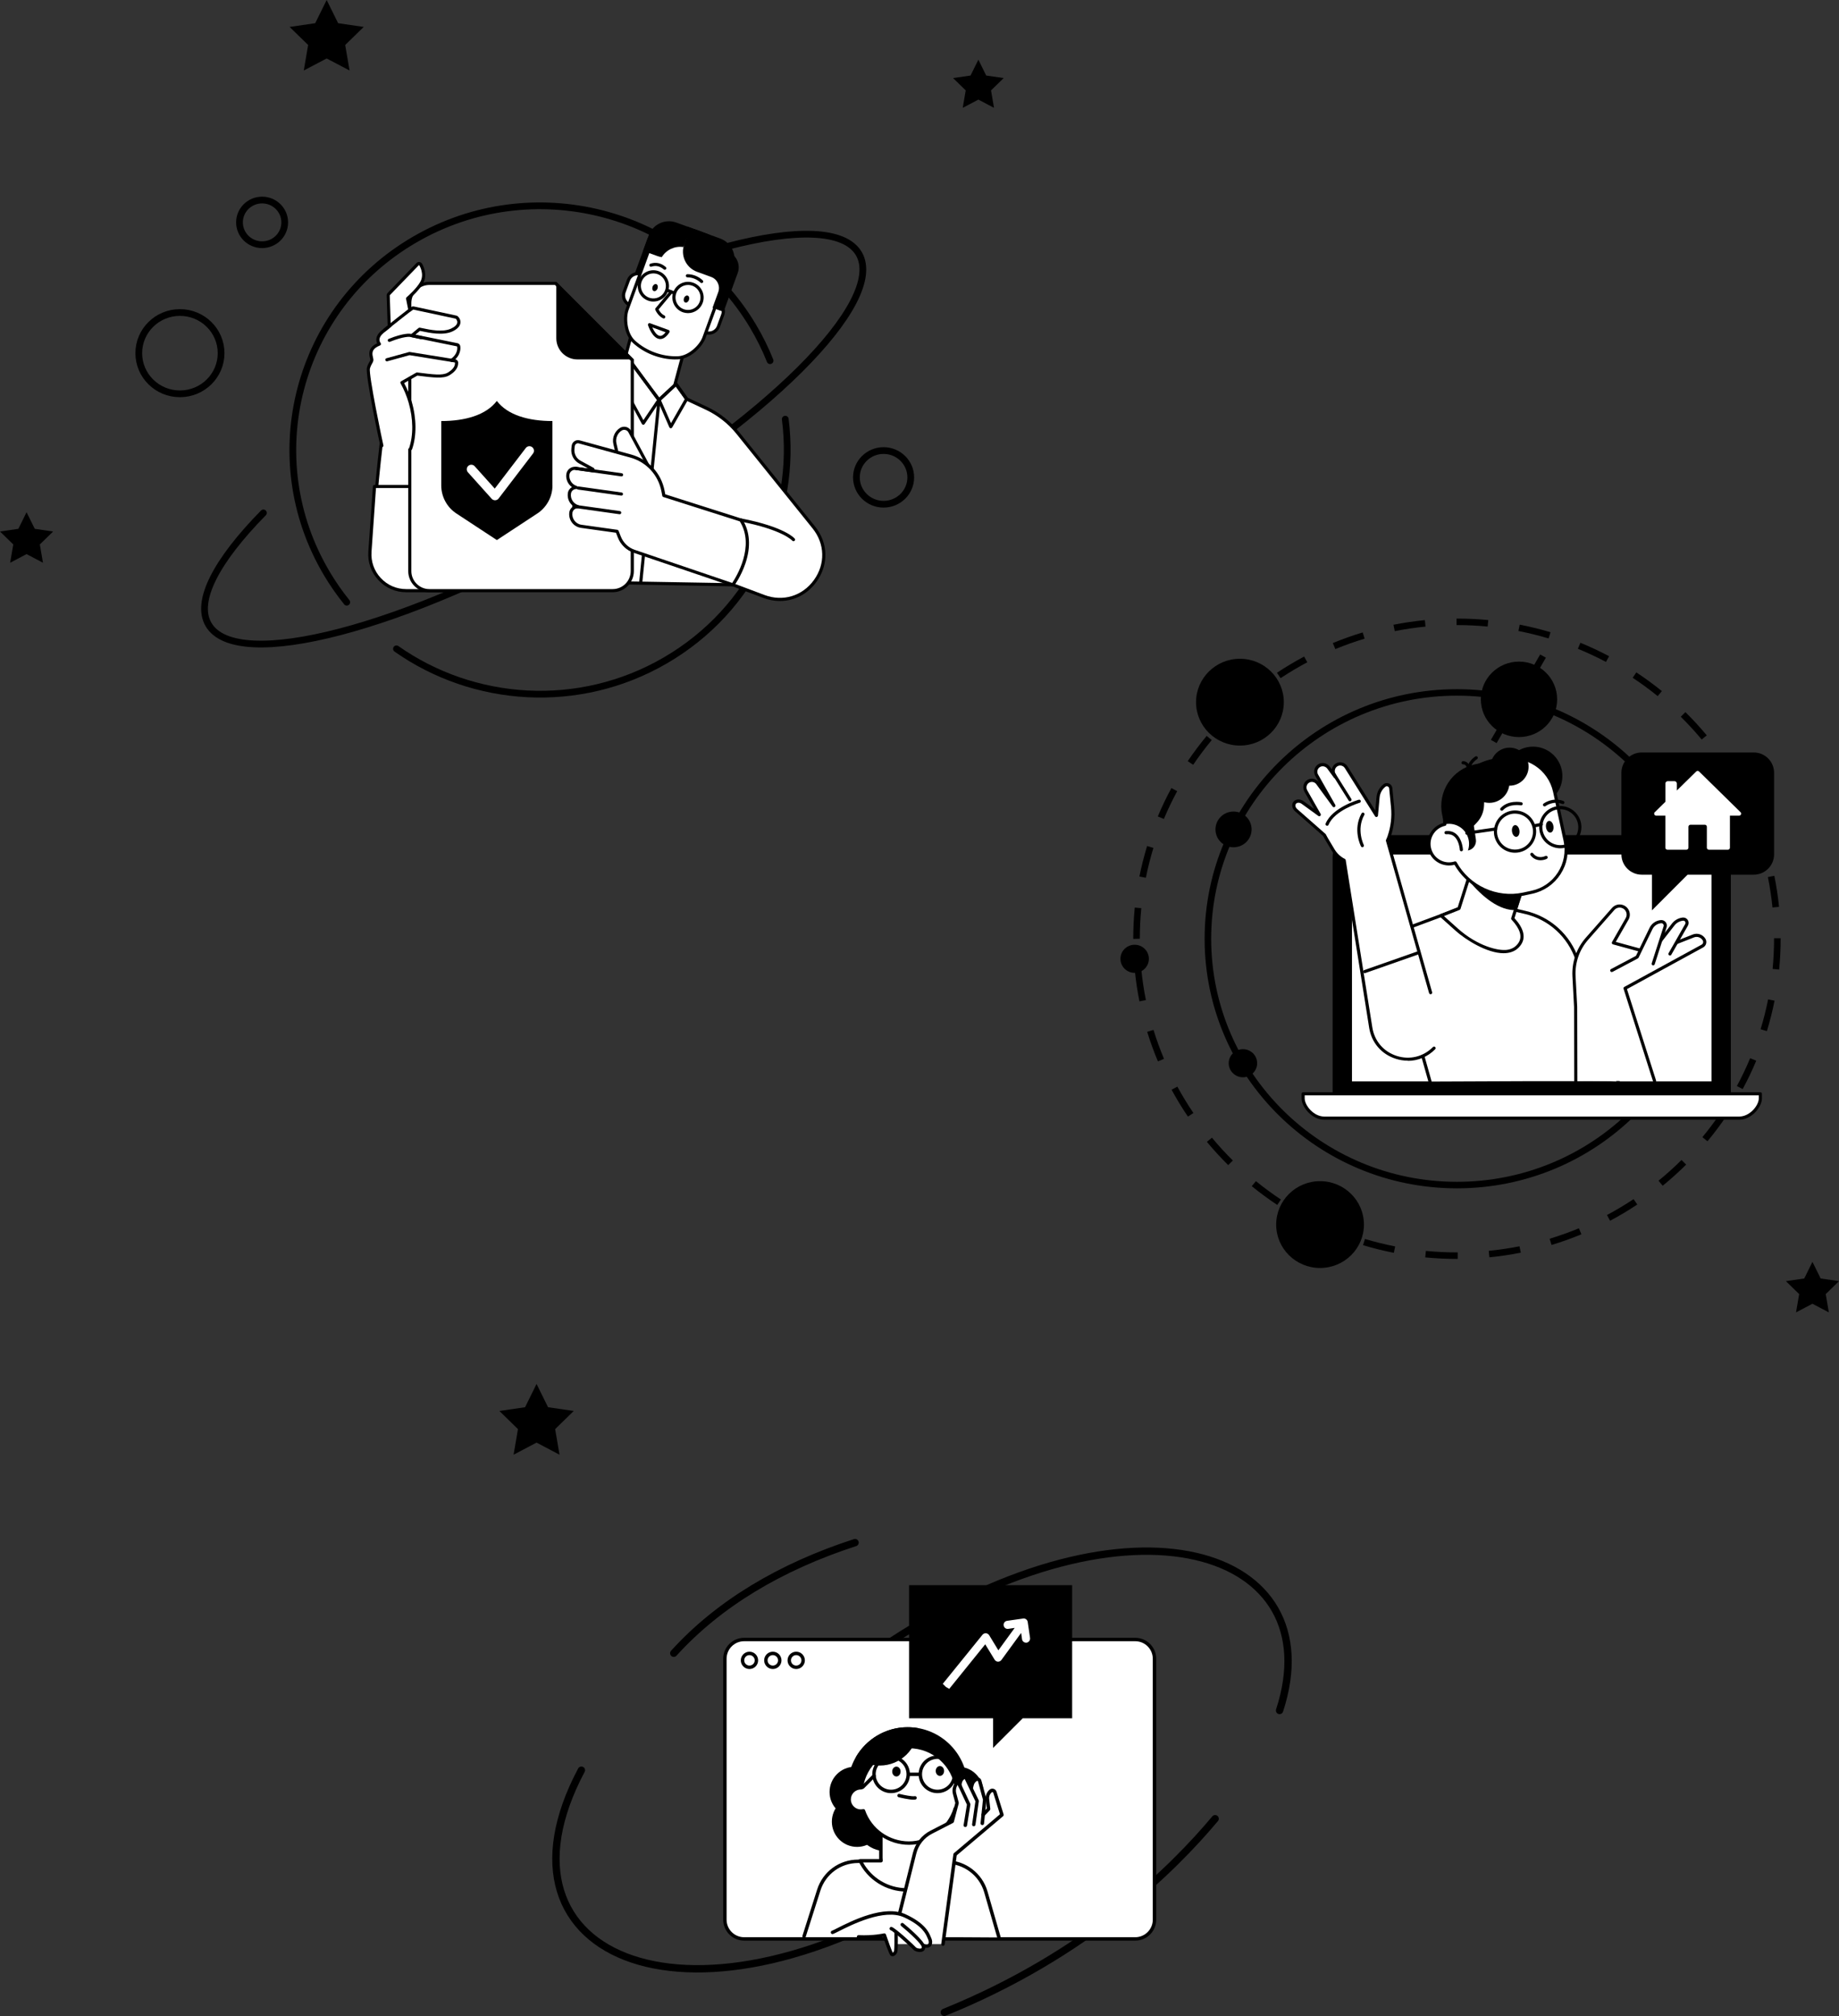 <?xml version="1.0" encoding="UTF-8"?><svg xmlns="http://www.w3.org/2000/svg" id="Ebene_1" data-name="Ebene 1" viewBox="0 0 764.49 837.58"><rect x="0" y="0" width="764.49" height="837.58" fill="#333333" stroke="none"/><defs><style> .cls-1 { stroke-width: 2.8px; } .cls-1, .cls-2 { stroke: #000; } .cls-1, .cls-2, .cls-3 { fill: none; stroke-linecap: round; stroke-linejoin: round; } .cls-2 { stroke-width: 3.05px; } .cls-4 { fill: #fff; } .cls-3 { stroke: #fff; stroke-width: 3.78px; } .cls-5 { fill: #ed0000; } </style></defs><g><path d="M618.43,260.31c-4.21-.4-8.51-.61-12.77-.61h-.15v-2.7h.15c4.35,0,8.73.2,13.03.61l-.26,2.69ZM579.81,262.21l-.54-2.65c4.29-.85,8.68-1.49,13.06-1.92l.27,2.69c-4.28.42-8.58,1.05-12.79,1.88M643.77,265.25c-4.11-1.23-8.33-2.27-12.55-3.09l.53-2.65c4.31.84,8.62,1.91,12.81,3.16l-.79,2.59ZM555.11,269.67l-1.05-2.5c4.05-1.67,8.22-3.15,12.42-4.42l.8,2.59c-4.11,1.24-8.2,2.7-12.17,4.33M667.63,275.01c-3.79-2-7.72-3.84-11.69-5.46l1.04-2.5c4.05,1.66,8.07,3.54,11.93,5.58l-1.29,2.38ZM532.36,281.76l-1.52-2.25c3.65-2.42,7.45-4.69,11.31-6.74l1.29,2.38c-3.78,2.01-7.5,4.23-11.08,6.6M689.11,289.21c-3.32-2.69-6.82-5.26-10.39-7.62l1.52-2.24c3.65,2.41,7.21,5.02,10.61,7.77l-1.73,2.09ZM512.41,297.99l-1.94-1.91c3.1-3.07,6.39-6.02,9.77-8.78l1.74,2.09c-3.31,2.7-6.53,5.59-9.57,8.6M707.41,307.24c-2.73-3.28-5.66-6.46-8.7-9.46l1.93-1.92c3.1,3.06,6.09,6.31,8.88,9.65l-2.11,1.72ZM496.02,317.74l-2.27-1.51c2.44-3.6,5.09-7.12,7.87-10.48l2.11,1.72c-2.73,3.28-5.32,6.74-7.71,10.27M721.82,328.43c-2.04-3.73-4.28-7.42-6.68-10.95l2.27-1.51c2.45,3.6,4.74,7.36,6.82,11.17l-2.41,1.28ZM483.83,340.24l-2.52-1.03c1.68-4,3.58-7.97,5.65-11.79l2.41,1.28c-2.03,3.74-3.9,7.63-5.54,11.55M731.77,351.99c-1.25-4.06-2.73-8.1-4.39-12.02l2.53-1.04c1.69,4,3.2,8.13,4.48,12.28l-2.62.79ZM476.34,364.68l-2.68-.52c.85-4.25,1.93-8.51,3.2-12.66l2.62.78c-1.25,4.06-2.3,8.24-3.13,12.4M736.84,377.03c-.43-4.23-1.07-8.48-1.91-12.64l2.68-.53c.86,4.24,1.52,8.58,1.95,12.9l-2.72.27ZM471.1,390.09v-.07c0-4.32.21-8.68.63-12.96l2.72.26c-.41,4.19-.62,8.46-.62,12.69l-2.73.07ZM739.61,402.82l-2.72-.26c.4-4.14.6-8.36.6-12.55v-.23h2.74v.22c0,4.27-.21,8.58-.62,12.81M473.68,416.03c-.86-4.24-1.51-8.59-1.94-12.9l2.72-.27c.42,4.23,1.06,8.48,1.9,12.64l-2.68.53ZM734.52,428.39l-2.62-.78c1.24-4.07,2.29-8.24,3.12-12.4l2.68.52c-.85,4.25-1.92,8.51-3.18,12.66M481.36,440.96c-1.68-4-3.19-8.13-4.46-12.28l2.62-.79c1.25,4.07,2.72,8.11,4.37,12.03l-2.53,1.04ZM724.45,452.48l-2.41-1.27c2.03-3.76,3.88-7.64,5.52-11.56l2.53,1.03c-1.67,4-3.57,7.97-5.64,11.8M493.84,463.92c-2.45-3.6-4.73-7.36-6.81-11.18l2.41-1.28c2.03,3.74,4.28,7.42,6.67,10.95l-2.27,1.51ZM709.81,474.16l-2.11-1.71c2.72-3.29,5.31-6.75,7.7-10.28l2.28,1.5c-2.43,3.6-5.08,7.13-7.86,10.48M510.58,484.06c-3.11-3.07-6.09-6.32-8.87-9.66l2.11-1.72c2.73,3.28,5.65,6.47,8.69,9.47l-1.93,1.91ZM691.2,492.63l-1.74-2.08c3.32-2.71,6.53-5.6,9.56-8.61l1.93,1.91c-3.09,3.07-6.38,6.03-9.76,8.79M530.96,500.6c-3.64-2.41-7.2-5.03-10.59-7.78l1.73-2.09c3.32,2.7,6.82,5.26,10.38,7.63l-1.52,2.24ZM669.33,507.18l-1.3-2.38c3.78-2.01,7.5-4.24,11.07-6.61l1.53,2.24c-3.64,2.43-7.44,4.7-11.3,6.75M554.2,512.92c-4.05-1.66-8.06-3.54-11.93-5.59l1.29-2.38c3.79,2.01,7.72,3.85,11.68,5.48l-1.05,2.5ZM645,517.24l-.8-2.59c4.1-1.24,8.19-2.7,12.16-4.34l1.05,2.5c-4.05,1.67-8.23,3.17-12.41,4.43M579.43,520.5c-4.3-.84-8.61-1.91-12.8-3.17l.8-2.59c4.11,1.23,8.32,2.28,12.54,3.1l-.53,2.65ZM619.15,522.37l-.27-2.69c4.27-.42,8.58-1.06,12.79-1.89l.54,2.65c-4.3.85-8.69,1.5-13.05,1.93M605.97,523.03h-.3c-4.4,0-8.83-.21-13.18-.63l.27-2.69c4.26.41,8.61.62,12.92.62h.3v2.7Z"/><path d="M605.66,289.02c-56.33,0-102.16,45.31-102.16,100.99s45.83,100.99,102.16,100.99,102.16-45.3,102.16-100.99-45.83-100.99-102.16-100.99M605.66,493.71c-57.84,0-104.89-46.51-104.89-103.69s47.06-103.69,104.89-103.69,104.89,46.52,104.89,103.69-47.06,103.69-104.89,103.69"/><path d="M533.69,291.73c0,9.96-8.17,18.03-18.24,18.03s-18.24-8.07-18.24-18.03,8.17-18.04,18.24-18.04,18.24,8.08,18.24,18.04"/><path d="M567,508.77c0,9.96-8.17,18.03-18.24,18.03s-18.24-8.07-18.24-18.03,8.17-18.04,18.24-18.04,18.24,8.08,18.24,18.04"/><path d="M647.32,290.55c0,8.66-7.1,15.68-15.86,15.68s-15.86-7.02-15.86-15.68,7.1-15.68,15.86-15.68,15.86,7.02,15.86,15.68"/></g><polygon points="622.16 308.74 619.78 307.4 640.26 271.91 642.63 273.25 622.16 308.74"/><g><path d="M477.6,398.35c0,3.22-2.65,5.84-5.91,5.84s-5.91-2.61-5.91-5.84,2.65-5.84,5.91-5.84,5.91,2.61,5.91,5.84"/><path d="M522.61,441.73c0,3.23-2.65,5.84-5.91,5.84s-5.91-2.62-5.91-5.84,2.65-5.84,5.91-5.84,5.91,2.61,5.91,5.84"/><path d="M520.3,344.59c0,4.1-3.36,7.42-7.51,7.42s-7.51-3.32-7.51-7.42,3.36-7.42,7.51-7.42,7.51,3.32,7.51,7.42"/><path d="M553.98,457.32v-101.17c0-5.08,3.93-9.2,8.78-9.2h147.99c4.85,0,8.78,4.12,8.78,9.2v101.17h-165.55Z"/><path class="cls-4" d="M562.03,449.27v-93.12c0-.7.43-1.15.73-1.15h147.99c.3,0,.73.45.73,1.15v93.12h-149.45Z"/><path class="cls-4" d="M645.96,454.44h85.84v1.9c0,3.15-3.93,8.21-8.78,8.21h-172.52c-4.85,0-8.78-5.05-8.78-8.21v-1.9h104.24Z"/><path d="M542.37,455.09v1.25c0,2.91,3.72,7.55,8.13,7.55h172.52c4.41,0,8.13-4.64,8.13-7.55v-1.25h-188.77ZM723.02,465.2h-172.52c-5.21,0-9.43-5.36-9.43-8.86v-1.9c0-.36.29-.65.65-.65h190.08c.36,0,.65.29.65.65v1.9c0,3.5-4.23,8.86-9.43,8.86"/><path class="cls-4" d="M672.9,449.99l-17.25-51.26c-3.33-9.89-11.54-17.34-21.71-19.7l-19.29-4.47-37.38,13.91,17.39,61.51s78.24-.43,78.24,0"/><path d="M578.06,388.88l17.09,60.46c3.17-.02,20.9-.11,38.46-.16,27.18-.07,35.64-.02,38.36.12l-16.95-50.35c-3.28-9.75-11.22-16.95-21.23-19.27l-19.1-4.43-36.63,13.63ZM672.9,450.65c-.07,0-.15-.01-.21-.04-2.6-.31-57.1-.08-78.03.04h0c-.29,0-.55-.19-.63-.47l-17.39-61.51c-.09-.33.08-.67.4-.79l37.38-13.91c.12-.04.25-.05.38-.02l19.29,4.47c10.46,2.42,18.75,9.95,22.18,20.13l17.25,51.26c.02.07.03.14.03.21,0,.32-.23.59-.55.65-.03,0-.07,0-.11,0"/><path d="M729.06,312.62h-46.56c-4.68,0-8.47,3.79-8.47,8.46v33.86c0,4.67,3.79,8.46,8.47,8.46h4.23v14.82l14.81-14.82h27.51c4.68,0,8.46-3.79,8.46-8.46v-33.86c0-4.67-3.79-8.46-8.46-8.46"/><path d="M649.5,322.41c0,6.74-5.47,12.21-12.21,12.21s-12.21-5.47-12.21-12.21,5.47-12.21,12.21-12.21,12.21,5.47,12.21,12.21"/><path class="cls-4" d="M606.52,377.41l8.32-26.21,21.5,6.82-7.49,23.61c3.1,3.31,5.1,7.07,3.01,10.36-5.13,8.03-19.86,0-26.33-5.8l-6.47-5.8,7.47-2.97Z"/><path d="M606.52,377.41h0,0ZM600.27,380.6l5.69,5.1c8.27,7.42,16.96,9.42,20.5,8.93,2.13-.29,3.76-1.3,4.84-2.99,1.62-2.54.63-5.75-2.93-9.56-.16-.17-.22-.42-.15-.64l7.29-22.98-20.25-6.43-8.12,25.59c-.06.19-.2.34-.38.41l-6.49,2.58ZM625.07,396.03c-6.92,0-15.75-5.56-19.99-9.36l-6.47-5.8c-.17-.15-.25-.38-.21-.6.04-.22.19-.41.4-.49l7.19-2.86,8.22-25.92c.05-.16.17-.3.32-.38.15-.08.33-.1.5-.04l21.5,6.82c.34.11.53.48.43.82l-7.38,23.24c3.81,4.18,4.76,7.84,2.82,10.87-1.3,2.04-3.24,3.24-5.77,3.59-.51.07-1.03.1-1.56.1"/><path d="M610.81,366.14l5.7-15.11,20.37,7.46-6.34,19.62c-7.32.45-14.5-5.76-19.73-11.97"/><path class="cls-4" d="M600.63,342.47c-.91-12.35,7.4-23.8,19.85-26.47l4.39-.94c9.74-2.09,19.33,4.11,21.42,13.85l4.37,20.37c2.09,9.74-4.11,19.33-13.85,21.42l-3.48.75c-11.55,2.48-22.95-3.09-28.37-12.94-2.12.69-4.52.54-6.62-.63-4.02-2.24-5.47-7.31-3.23-11.33,1.21-2.18,3.27-3.6,5.53-4.09"/><path d="M604.95,357.87c.23,0,.45.12.57.34,5.38,9.77,16.76,14.96,27.66,12.61l3.48-.75c4.54-.97,8.43-3.66,10.95-7.56,2.52-3.9,3.37-8.55,2.4-13.09l-4.37-20.38c-2.01-9.37-11.28-15.36-20.65-13.35l-4.39.94c-11.92,2.56-20.23,13.64-19.33,25.78.03.33-.19.62-.51.69-2.17.47-4.02,1.84-5.1,3.77-1,1.79-1.24,3.86-.67,5.84.56,1.97,1.86,3.61,3.65,4.6,1.88,1.04,4.05,1.25,6.1.58.07-.02.13-.03.2-.03M627.93,372.68c-9.44,0-18.47-5.04-23.29-13.39-2.23.58-4.62.28-6.63-.84-2.1-1.17-3.61-3.08-4.27-5.39-.66-2.31-.38-4.73.79-6.83,1.16-2.09,3.11-3.62,5.41-4.27-.66-12.57,8.03-23.95,20.4-26.61l4.39-.94c10.08-2.16,20.04,4.28,22.2,14.35l4.37,20.37c1.05,4.88.13,9.88-2.58,14.07-2.71,4.19-6.89,7.08-11.78,8.13l-3.48.75c-1.84.4-3.7.59-5.53.59"/><path d="M641.55,341.28c-1.31,3.91.8,8.15,4.71,9.46,1.89.63,3.92.5,5.71-.39,1.79-.89,3.12-2.42,3.75-4.31,1.31-3.91-.8-8.15-4.71-9.46-1.89-.64-3.92-.49-5.71.39-1.79.89-3.12,2.42-3.76,4.31M648.64,352.43c-.94,0-1.88-.15-2.8-.46-4.59-1.54-7.07-6.53-5.53-11.11.75-2.22,2.31-4.02,4.41-5.07,2.1-1.05,4.48-1.21,6.7-.46,4.59,1.54,7.07,6.52,5.53,11.11-.75,2.22-2.31,4.02-4.41,5.07-1.23.61-2.56.92-3.9.92"/><path d="M622.1,342.91h0,0ZM629.8,338.02c-1.14,0-2.27.26-3.32.79-1.79.89-3.12,2.42-3.76,4.31-.64,1.89-.49,3.92.4,5.71.89,1.79,2.42,3.12,4.31,3.75,1.89.64,3.92.49,5.71-.39,1.79-.89,3.12-2.42,3.75-4.31.64-1.89.49-3.92-.39-5.7-.89-1.79-2.42-3.12-4.31-3.75-.78-.26-1.58-.39-2.38-.39M629.82,354.28c-.94,0-1.88-.15-2.8-.46-2.22-.75-4.02-2.31-5.07-4.41-1.04-2.1-1.21-4.48-.46-6.7.74-2.22,2.31-4.02,4.41-5.07,2.1-1.05,4.48-1.21,6.7-.46,2.22.75,4.02,2.31,5.07,4.41,1.05,2.1,1.21,4.48.46,6.7-.75,2.22-2.31,4.02-4.41,5.07-1.23.61-2.56.92-3.9.92"/><path d="M609.8,346.79c-.32,0-.6-.23-.65-.56-.05-.36.2-.69.55-.74l11.95-1.71c.36-.05.69.2.74.55.05.36-.2.69-.55.74l-11.95,1.71s-.06,0-.09,0"/><path d="M637.89,343.75c-.3,0-.57-.21-.64-.52-.07-.35.15-.7.51-.78l2.87-.61c.35-.07.7.15.77.51.08.35-.15.7-.5.78l-2.87.61s-.09.01-.14.01"/><path d="M628.55,345.45c.18,1.34,1.03,2.34,1.88,2.22.85-.12,1.4-1.3,1.21-2.64-.18-1.34-1.03-2.34-1.88-2.22-.85.12-1.4,1.3-1.21,2.64"/><path d="M642.69,343.7c.18,1.34,1.03,2.34,1.88,2.22.85-.12,1.4-1.3,1.21-2.64-.18-1.34-1.03-2.34-1.88-2.22-.85.12-1.4,1.3-1.21,2.64"/><path d="M640.41,357.4c-1.38,0-2.93-.49-4.12-2.06-.22-.29-.16-.7.12-.92.29-.22.7-.16.92.12,2,2.62,4.98,1.16,5.11,1.09.32-.16.71-.03.88.29.16.32.03.71-.29.88-.61.31-1.56.6-2.61.6"/><path d="M624.29,336.83c-.16,0-.32-.06-.44-.17-.27-.24-.28-.66-.04-.92,3.18-3.47,8.44-2.49,8.66-2.44.35.07.58.41.52.77-.07.35-.41.58-.77.52-.05,0-4.76-.88-7.44,2.04-.13.14-.31.21-.48.21"/><path d="M642.07,335.03c-.2,0-.4-.09-.52-.26-.22-.29-.16-.7.13-.91.15-.12,3.81-2.8,8.26-1.06.34.13.5.51.37.85-.13.33-.51.5-.85.37-3.76-1.47-6.86.79-6.99.89-.12.09-.25.13-.39.13"/><path d="M607.5,353.68c-.35,0-.64-.27-.65-.62,0-.04-.21-3.73-2.3-5.53-.89-.76-2.02-1.08-3.36-.94-.36.03-.68-.22-.72-.58-.04-.36.22-.68.58-.72,1.71-.17,3.18.24,4.35,1.26,2.52,2.17,2.74,6.29,2.75,6.46.02.36-.26.67-.62.68-.01,0-.02,0-.03,0"/><path d="M610.75,320.76c-.31,0-.59-.22-.64-.54-.63-3.52,3.07-5.84,3.23-5.94.31-.19.71-.09.9.21.19.31.09.71-.21.9-.03.02-3.1,1.95-2.63,4.59.06.36-.17.7-.53.76-.04,0-.08.01-.12.01"/><path d="M610.32,319.24c-.29,0-.55-.19-.63-.47-.35-1.24-1.34-1.23-1.45-1.22-.36.02-.67-.25-.69-.61-.02-.36.24-.67.59-.69.74-.06,2.28.32,2.8,2.16.1.35-.1.71-.45.81-.06.02-.12.03-.18.03"/><path d="M617.06,330.28c0-5.82,2.62-11.11,6.89-15.03l-10.82,2.32c-9.55,2.05-15.64,11.46-13.59,21.01l.84,3.94c1.97-.49,4.13-.27,6.04.8,3.6,2,5.13,6.27,3.81,10.03,2.17-.39,3.64-2.42,3.31-4.61l-.85-5.68,1.19-1.24c1.84-1.92,2.92-4.44,3.04-7.1l.16-3.56c-.01-.29-.03-.59-.03-.89"/><path d="M635.45,318.52c0,4.36-3.54,7.9-7.9,7.9s-7.9-3.54-7.9-7.9,3.54-7.9,7.9-7.9,7.9,3.54,7.9,7.9"/><path d="M627.49,325.18c0,4.63-3.75,8.38-8.38,8.38s-8.38-3.75-8.38-8.38,3.75-8.38,8.38-8.38,8.38,3.75,8.38,8.38"/><path class="cls-4" d="M655.07,449.12l-.07-30.8-.67-12.71c-.3-5.73,1.65-11.35,5.44-15.65l10.85-12.33c.96-1.09,2.48-1.49,3.86-1.02,2.11.73,3.04,3.21,1.93,5.15l-5.7,9.96,15.33,4.19,17.92-7.06c1.66-.65,3.54-.01,4.46,1.52.56.94.23,2.16-.73,2.69l-32.12,17.55,12.27,38.51h-32.75Z"/><path d="M687.82,449.77c-.28,0-.53-.18-.62-.46l-12.27-38.51c-.09-.3.04-.62.31-.77l32.12-17.55c.31-.17.53-.45.62-.79.09-.34.04-.69-.14-.99-.75-1.26-2.29-1.78-3.66-1.24l-17.92,7.06c-.13.05-.28.06-.41.02l-15.33-4.19c-.2-.05-.35-.19-.43-.38-.08-.19-.06-.4.04-.58l5.7-9.96c.43-.76.51-1.66.2-2.47-.31-.82-.95-1.45-1.78-1.73-1.13-.39-2.36-.07-3.15.83l-10.85,12.33c-3.7,4.2-5.57,9.6-5.27,15.19l.67,12.71.07,30.83c0,.36-.29.65-.65.66h0c-.36,0-.65-.29-.65-.65l-.07-30.8-.67-12.67c-.31-5.93,1.67-11.66,5.6-16.12l10.85-12.33c1.14-1.3,2.93-1.77,4.56-1.2,1.19.41,2.13,1.33,2.57,2.51.44,1.18.34,2.49-.29,3.58l-5.28,9.22,14.31,3.91,17.71-6.98c1.96-.77,4.17-.02,5.26,1.79.36.61.46,1.32.28,2.01-.19.69-.63,1.25-1.26,1.59l-31.65,17.29,12.11,38c.11.34-.08.71-.43.82-.07.02-.13.03-.2.03"/><path class="cls-4" d="M694.21,396.34l6.91-12.12c.64-1.12-.26-2.49-1.54-2.36-1.63.18-3.12,1.03-4.09,2.35l-8.47,10.82,7.2,1.3Z"/><path d="M694.21,396.99c-.11,0-.22-.03-.32-.09-.31-.18-.42-.58-.24-.89l6.91-12.12c.17-.31.16-.67-.03-.97-.2-.3-.52-.45-.88-.41-1.45.16-2.78.92-3.64,2.09l-8.48,10.84c-.22.28-.63.33-.92.11-.28-.22-.33-.63-.11-.92l8.47-10.82c1.07-1.45,2.73-2.41,4.54-2.6.84-.09,1.65.29,2.11,1,.46.7.49,1.6.07,2.33l-6.91,12.12c-.12.21-.34.33-.57.33"/><path class="cls-4" d="M670.03,403.2l10.55-5.59,5.77-11.85c.79-1.62,2.37-2.7,4.16-2.85,1.16-.1,2.04,1.02,1.69,2.13l-4.95,15.4-17.21,2.77Z"/><path d="M670.03,403.85c-.23,0-.46-.13-.58-.35-.17-.32-.05-.72.27-.88l10.36-5.49,5.67-11.66c.88-1.82,2.68-3.05,4.7-3.21.76-.07,1.5.26,1.98.86.48.6.62,1.39.39,2.12l-4.95,15.4c-.11.34-.48.53-.82.42-.34-.11-.53-.48-.42-.82l4.95-15.4c.1-.32.04-.65-.17-.91-.21-.26-.52-.39-.85-.37-1.56.13-2.95,1.08-3.63,2.48l-5.77,11.85c-.06.12-.16.23-.28.29l-10.54,5.59c-.1.05-.2.08-.31.08"/><path class="cls-4" d="M594.72,412.4l-17.93-63.23c.26-.55.5-1.12.7-1.7,1.34-3.94,1.83-8.11,1.42-12.25l-.76-7.74c-.12-1.27-1.6-1.95-2.6-1.17-1.53,1.19-2.5,2.96-2.67,4.89l-.69,7.56-3.06-4.88-9.51-15.15c-.89-1.42-2.8-1.81-4.18-.83-1.18.84-1.51,2.46-.88,3.77l.46.96-2.69-3.68c-.86-1.18-2.47-1.64-3.77-.96-1.5.79-2.01,2.62-1.2,4.05l7.17,12.64-6.8-9.3c-.99-1.35-2.92-1.61-4.23-.53-1.12.92-1.33,2.56-.62,3.82l5.54,9.76-6.93-5.03c-1.15-.84-2.63-.76-3.3.17-.62.85-.35,2.15.63,3.01l11.8,10.37c-.02.18,1.66,3.01,3.62,6.24,1.13,1.87,2.72,3.28,4.54,4.21l11.07,69.55c1.99,12.53,17.38,17.48,26.31,8.47l-1.42-23Z"/><path d="M585.25,440.68c-1.68,0-3.39-.27-5.07-.81-5.91-1.9-10.02-6.7-11-12.83l-11.02-69.23c-1.86-1.02-3.41-2.49-4.5-4.3-2.54-4.2-3.35-5.62-3.61-6.19l-11.68-10.27c-1.23-1.08-1.55-2.76-.73-3.88.44-.61,1.14-.97,1.97-1.02.77-.03,1.57.21,2.25.7l4.49,3.26-4.05-7.13c-.9-1.58-.58-3.54.77-4.65.77-.63,1.74-.92,2.73-.79.97.12,1.86.65,2.44,1.44l.11.16-1.58-2.79c-.48-.85-.6-1.84-.32-2.78.28-.94.91-1.71,1.79-2.17,1.55-.81,3.53-.31,4.6,1.16l.8,1.1c.16-.91.65-1.74,1.41-2.29.81-.58,1.8-.79,2.78-.59.96.19,1.81.78,2.34,1.61l11.55,18.38.51-5.63c.19-2.1,1.26-4.05,2.92-5.34.65-.51,1.49-.61,2.26-.28.78.33,1.32,1.07,1.4,1.91l.75,7.74c.42,4.26-.08,8.47-1.46,12.52-.16.48-.37.99-.62,1.55l17.86,63c.1.35-.1.71-.45.81-.35.1-.71-.1-.81-.45l-17.93-63.23c-.04-.15-.03-.31.04-.45.28-.6.5-1.14.67-1.64,1.32-3.87,1.79-7.9,1.39-11.97l-.76-7.74c-.04-.37-.27-.68-.61-.83-.15-.07-.55-.19-.94.11-1.38,1.07-2.26,2.69-2.42,4.43l-.69,7.56c-.03.28-.23.51-.5.58-.27.07-.56-.05-.71-.29l-12.57-20.02c-.34-.54-.86-.9-1.48-1.02-.62-.12-1.25.01-1.76.38-.89.63-1.18,1.9-.67,2.95l.46.96c.15.3.04.67-.26.84-.29.17-.66.1-.86-.17l-2.69-3.68c-.7-.95-1.96-1.28-2.94-.77-.56.29-.96.78-1.14,1.38-.18.6-.1,1.22.2,1.77l7.17,12.64c.17.3.08.68-.21.87-.29.19-.68.12-.88-.16l-6.8-9.3c-.37-.51-.92-.83-1.55-.91-.63-.08-1.24.1-1.73.5-.84.69-1.04,1.98-.46,2.99l5.54,9.76c.15.27.1.6-.13.81-.23.21-.57.22-.82.04l-6.93-5.03c-.44-.32-.94-.48-1.41-.45-.42.02-.77.19-.98.48-.42.58-.19,1.5.53,2.14l11.8,10.37c.11.09.18.22.21.35.09.22.65,1.27,3.54,6.05,1.02,1.69,2.5,3.06,4.27,3.96.19.1.31.27.35.48l11.07,69.55c.9,5.64,4.68,10.05,10.11,11.8,5.43,1.75,11.07.37,15.09-3.68.25-.26.67-.26.92,0,.26.25.26.67,0,.92-3.12,3.15-7.15,4.82-11.35,4.82"/><path d="M561.2,332.92c-.22,0-.43-.11-.55-.31l-6.66-10.6c-.19-.31-.1-.71.21-.9.31-.19.71-.1.9.2l6.66,10.6c.19.3.1.71-.21.9-.11.07-.23.1-.35.1"/><path d="M566.35,351.97c-.24,0-.46-.13-.58-.35-.14-.28-3.51-6.97.25-13.69.18-.31.57-.43.89-.25.31.18.43.57.25.89-3.41,6.1-.26,12.4-.23,12.46.16.32.04.71-.28.88-.09.05-.2.07-.3.07"/><path d="M551.68,343.07c-.08,0-.17-.02-.25-.05-.33-.14-.49-.52-.35-.85,2.75-6.64,13.33-9.77,13.78-9.9.34-.1.71.1.81.45.1.35-.1.71-.45.81-.1.03-10.42,3.09-12.93,9.15-.1.25-.35.4-.6.4"/></g><path class="cls-4" d="M567.34,403.65l22.18-7.78-22.18,7.78Z"/><g><path d="M567.34,404.31c-.27,0-.52-.17-.62-.44-.12-.34.06-.71.4-.83l22.18-7.78c.34-.12.71.06.83.4.12.34-.06.71-.4.83l-22.18,7.78c-.07.03-.14.04-.22.04"/><path class="cls-4" d="M687.94,337.41l4.38-4.3v-7.58c0-.54.44-.98.98-.98h2.8c.54,0,.98.44.98.98v2.9l8.07-7.92c.33-.31.83-.31,1.16,0l17.22,16.9c.57.53.19,1.47-.58,1.47h-3.8v13.3c0,.47-.38.85-.85.85h-7.89c-.47,0-.85-.38-.85-.85v-8.68c0-.47-.38-.85-.85-.85h-5.96c-.47,0-.85.38-.85.85v8.68c0,.47-.38.85-.85.85h-7.89c-.47,0-.85-.38-.85-.85v-13.3h-3.8c-.77,0-1.15-.95-.58-1.47"/></g><polygon points="753.45 524.25 750.04 531.16 742.41 532.27 747.93 537.65 746.63 545.25 753.45 541.66 760.27 545.25 758.97 537.65 764.49 532.27 756.86 531.16 753.45 524.25"/><polygon points="406.72 24.79 403.47 31.38 396.2 32.43 401.46 37.56 400.22 44.8 406.72 41.38 413.22 44.8 411.98 37.56 417.24 32.43 409.97 31.38 406.72 24.79"/><polygon points="11.04 212.8 7.63 219.71 0 220.82 5.52 226.2 4.22 233.8 11.04 230.21 17.86 233.8 16.56 226.2 22.08 220.82 14.45 219.71 11.04 212.8"/><polygon points="135.8 0 131.04 9.64 120.4 11.19 128.1 18.69 126.28 29.29 135.8 24.29 145.32 29.29 143.5 18.69 151.2 11.19 140.56 9.64 135.8 0"/><g><path class="cls-1" d="M118.36,92.39c0,5.13-4.21,9.28-9.4,9.28s-9.4-4.16-9.4-9.28,4.21-9.28,9.4-9.28,9.4,4.16,9.4,9.28ZM378.61,198.34c0,6.16-5.06,11.15-11.3,11.15s-11.29-4.99-11.29-11.15,5.06-11.15,11.29-11.15,11.3,4.99,11.3,11.15ZM91.91,146.73c0,9.33-7.66,16.89-17.11,16.89s-17.11-7.56-17.11-16.89,7.66-16.89,17.11-16.89,17.11,7.56,17.11,16.89ZM302.3,102.39c28.38-7.43,48.87-7.01,54.73,3.01,11.7,20.01-39.33,70.73-113.98,113.27-74.65,42.55-144.66,60.81-156.36,40.8-5.68-9.71,3.41-26.65,22.81-46.38M144.15,250.19c-2.97-3.68-5.71-7.61-8.2-11.78-28.79-48.27-12.48-110.44,36.42-138.86,48.9-28.42,111.88-12.32,140.66,35.95,2.78,4.67,5.15,9.47,7.1,14.35M326.44,174.15c5.01,39-13.33,79.01-49.83,100.22-36.06,20.96-79.78,17.71-111.8-4.81"/><path class="cls-5" d="M289.26,183.95c-.08,1.16-1.08,2.03-2.24,1.95-1.16-.08-2.03-1.08-1.95-2.24.08-1.16,1.09-2.03,2.24-1.95s2.03,1.08,1.95,2.24M292.93,191.79l-9.64-.67.09-1.26,9.64.67.06-.84c.08-1.16-.79-2.16-1.95-2.24l-8.38-.59c-1.16-.08-2.16.79-2.24,1.95l-.32,4.61,9.64.67-.09,1.26-9.64-.67-.06.84c-.08,1.16.79,2.16,1.95,2.24l8.38.59c1.16.08,2.16-.79,2.24-1.95l.32-4.61Z"/></g><rect class="cls-4" x="250.95" y="144.12" width="37.82" height="22.9" transform="translate(49.42 375.64) rotate(-74.92)"/><g><path d="M254.68,170.39l20.85,5.62,9.5-35.25-20.85-5.62-9.5,35.25ZM275.99,177.46c-.06,0-.11,0-.17-.02l-22.11-5.96c-.17-.05-.31-.16-.4-.31-.09-.15-.11-.33-.06-.5l9.84-36.51c.09-.35.45-.56.8-.46l22.11,5.96c.17.05.31.16.4.31.09.15.11.33.06.5l-9.84,36.52c-.08.29-.34.48-.63.48"/><path class="cls-4" d="M304.65,242.95l12.9,4.85c17.48,6.57,32.46-14.13,20.74-28.68l-31.66-39.31c-3.5-4.35-7.95-7.84-13.01-10.21l-8.2-3.84-4.4-6.19-7.1,6.67-13.04-17.82-42.6,93.02,86.37,1.5Z"/><path d="M219.3,240.82l85.37,1.48c.08,0,.15.02.22.04l12.9,4.85c7.68,2.89,15.75.46,20.56-6.19,4.81-6.65,4.59-15.07-.55-21.46l-31.66-39.31c-3.42-4.25-7.84-7.71-12.78-10.02l-8.2-3.84c-.1-.05-.19-.12-.26-.21l-3.97-5.58-6.55,6.15c-.14.13-.32.19-.51.17-.19-.02-.36-.11-.47-.27l-12.38-16.92-41.72,91.1ZM324.25,249.7c-2.29,0-4.62-.42-6.93-1.29l-12.79-4.81-86.25-1.5c-.22,0-.42-.12-.54-.31-.12-.19-.13-.42-.04-.62l42.6-93.03c.1-.21.3-.35.53-.38.23-.02.46.08.59.26l12.6,17.23,6.56-6.16c.14-.13.32-.19.51-.17.19.02.36.12.47.27l4.3,6.05,8.04,3.76c5.12,2.4,9.7,5.99,13.24,10.39l31.66,39.31c5.53,6.86,5.76,15.91.6,23.05-3.72,5.14-9.26,7.94-15.15,7.94"/><path d="M266.4,242.25s-.04,0-.07,0c-.36-.04-.62-.36-.58-.72l7.57-75.51c.04-.36.36-.61.71-.59.36.04.62.36.59.72l-7.57,75.51c-.03.34-.32.59-.65.59"/><path class="cls-4" d="M193.08,237.83c-5.1-16.16-16.59-50.92-16.59-50.92l2.03-4.5c.1-57.61-18-14.99-18-14.99,0,0-3.86,29.84-4.69,44.42l37.25,25.98Z"/><path d="M193.08,238.48c-.28,0-.54-.18-.62-.46-5.04-15.97-16.47-50.57-16.58-50.92-.05-.15-.04-.32.02-.47l1.97-4.37c.03-24.56-3.33-28.92-5.34-29.33-3.43-.7-8.77,8.58-11.37,14.66-.23,1.82-3.88,30.28-4.67,44.29-.02.36-.33.64-.69.62-.36-.02-.64-.33-.61-.69.82-14.44,4.65-44.17,4.69-44.47,0-.06.02-.12.05-.17.72-1.71,7.24-16.68,12.86-15.51,1.59.33,6.44,1.32,6.39,30.75,0,.09-.02.18-.06.27l-1.92,4.26c1.03,3.12,11.69,35.42,16.51,50.69.11.34-.08.71-.43.82-.07.02-.13.03-.2.03"/><path class="cls-4" d="M185.25,245.4h-16.39c-8.77,0-15.69-7.43-15.08-16.18l1.91-27.11h20.43l9.13,43.29Z"/><path d="M156.3,202.76l-1.86,26.51c-.28,4.05,1.08,7.91,3.85,10.88,2.77,2.97,6.52,4.6,10.58,4.6h15.58l-8.85-41.98h-19.29ZM185.25,246.06h-16.39c-4.42,0-8.52-1.78-11.54-5.02-3.02-3.23-4.51-7.45-4.2-11.86l1.91-27.11c.02-.34.31-.61.65-.61h20.43c.31,0,.58.22.64.52l9.13,43.29c.04.19,0,.39-.13.55-.12.15-.31.24-.51.24"/><path d="M289.2,95.39c-2.96-1.08-6.1-.51-8.43,1.24l-2.9-1.06c-3.61-1.31-7.59.54-8.91,4.15l-5.87,16.12,4.59,1.67,2.39-6.56c.92-2.53,3.73-3.84,6.27-2.92l2.68.97-4.24-1.54,2.81,1.02c4.65,1.69,9.79-.7,11.49-5.36l2.51-6.88-2.38-.87Z"/><path class="cls-4" d="M267.79,124.35c-.81,2.21-3.25,3.34-5.46,2.53l-.33-.12c-2.2-.8-3.34-3.23-2.54-5.45l1.77-4.85c.8-2.2,3.25-3.33,5.45-2.53l.33.12c1.64.6,2.69,2.09,2.8,3.71l-2.01,6.58Z"/><path d="M263.8,127.8c-.57,0-1.14-.1-1.69-.3l-.33-.12c-1.23-.45-2.21-1.35-2.77-2.53-.56-1.19-.61-2.52-.17-3.75l1.77-4.85c.45-1.23,1.35-2.21,2.54-2.76,1.19-.55,2.52-.61,3.75-.16l.33.12c1.83.67,3.09,2.35,3.23,4.28.03.36-.25.67-.61.7-.36.03-.67-.25-.7-.61-.1-1.42-1.03-2.66-2.37-3.15l-.33-.12c-.9-.33-1.88-.28-2.75.12-.87.41-1.53,1.12-1.86,2.02l-1.77,4.85c-.33.9-.29,1.88.12,2.75.41.87,1.13,1.53,2.03,1.86l.33.12c.91.33,1.89.29,2.76-.11.87-.4,1.53-1.12,1.86-2.03.12-.34.5-.51.84-.39.34.12.51.5.39.84-.45,1.23-1.35,2.22-2.54,2.77-.66.3-1.36.46-2.06.46"/><path d="M283.29,100.49l2.33-6.4,2.64.96,6.97,2.54,4.21,1.53c4.65,1.7,7.05,6.84,5.36,11.48l-2.33,6.41-2.66-.97-6.97-2.54-4.21-1.53c-4.65-1.69-7.04-6.83-5.35-11.48"/><path class="cls-4" d="M292.12,127.71c.8-2.21,3.23-3.34,5.44-2.54l.34.12c2.2.8,3.35,3.24,2.55,5.45l-1.77,4.85c-.8,2.2-3.25,3.33-5.46,2.53l-.33-.12c-1.63-.59-2.68-2.08-2.8-3.7l2.02-6.59Z"/><path d="M294.68,139.04c-.57,0-1.13-.1-1.68-.3l-.33-.12c-1.82-.66-3.09-2.34-3.22-4.27-.02-.36.25-.67.61-.7.36-.02.67.25.7.61.1,1.42,1.03,2.65,2.37,3.14l.33.12c.9.33,1.88.29,2.75-.12.87-.41,1.54-1.12,1.86-2.02l1.77-4.85c.33-.9.28-1.88-.13-2.75-.41-.87-1.13-1.53-2.03-1.86l-.34-.12c-1.86-.68-3.93.29-4.61,2.15-.12.34-.5.51-.84.39-.34-.12-.51-.5-.39-.84.92-2.54,3.74-3.85,6.28-2.93l.33.12c1.23.45,2.21,1.35,2.77,2.53.56,1.19.62,2.52.17,3.75l-1.77,4.85c-.45,1.23-1.35,2.21-2.54,2.76-.66.31-1.37.46-2.07.46"/><path class="cls-4" d="M292.63,140.34c-1.23,3.33-5.86,8.08-10.74,8.32-6.64.29-13.46-2.2-18.35-6.68-3.6-3.33-4.07-9.93-2.88-13.29,3.47-9.52,6.93-19.02,10.39-28.52,1.21-3.38,5.6-4.98,9.78-3.56,5.66,2.06,11.33,4.13,17,6.19,4.12,1.59,6.46,5.65,5.2,9.01-3.46,9.5-6.92,19-10.39,28.52"/><path d="M292.63,140.34h0,0ZM277.71,96.75c-2.78,0-5.23,1.37-6.05,3.65l-10.39,28.52c-1.12,3.16-.64,9.49,2.71,12.58,4.75,4.35,11.43,6.77,17.88,6.51,4.58-.23,9-4.75,10.16-7.9l10.38-28.52c1.14-3.05-1.02-6.71-4.82-8.17l-16.99-6.19c-.97-.33-1.95-.49-2.89-.49M280.87,149.34c-6.46,0-13.03-2.53-17.77-6.88-3.89-3.6-4.27-10.55-3.05-13.99l10.39-28.52c1.33-3.72,6.09-5.49,10.6-3.95l17.01,6.19c4.48,1.72,6.98,6.14,5.58,9.85l-10.38,28.51s0,0,0,0c-1.25,3.41-6.01,8.49-11.32,8.75-.35.01-.7.02-1.05.02"/><path d="M293.96,97.12c2.96,1.08,5,3.53,5.67,6.37l2.89,1.05c3.6,1.31,5.46,5.3,4.14,8.91l-5.87,16.12-4.59-1.67,2.39-6.56c.92-2.53-.39-5.34-2.92-6.26l-.05-.02,1.62.59-7.44-2.71c-4.66-1.7-7.04-6.83-5.34-11.49l2.51-6.88,6.99,2.55Z"/><path d="M284.04,102.63c.29-.5.55-1.03.75-1.6l2.33-6.4-2.65-.96-3.3-1.2c-4.67-1.7-9.81.7-11.5,5.34l-2.33,6.41,1.76.64.89.32,3.32,1.21c.59.21,1.2.37,1.79.45,1.86-3.05,5.39-4.72,8.94-4.21"/><path d="M271.16,136.02c.67,1.47,1.82,3.35,3.12,3.52.76.1,1.57-.4,2.42-1.5l-5.55-2.02ZM274.48,140.86c-.12,0-.25,0-.37-.02-2.89-.39-4.54-5.18-4.72-5.73-.08-.24-.01-.5.17-.67.18-.17.44-.23.68-.14l7.72,2.81c.19.07.33.22.4.41.06.19.04.4-.07.56-1.21,1.85-2.49,2.78-3.8,2.78"/><path d="M291.68,117.61c-.16,0-.33-.06-.45-.18-1.46-1.4-3.45-2.2-5.47-2.2-.36,0-.65-.29-.65-.66,0-.36.29-.65.65-.65h0c2.35,0,4.67.94,6.37,2.57.26.25.27.66.02.92-.13.13-.3.2-.47.2"/><path d="M276.35,112.08c-.15,0-.3-.05-.43-.16-1.59-1.36-3.27-1.74-5.14-1.13-.34.11-.71-.08-.82-.42-.11-.34.08-.71.42-.82,2.3-.74,4.45-.28,6.39,1.39.27.23.31.65.07.92-.13.15-.31.23-.5.23"/><path d="M284.34,123.87c-.29.79-.06,1.6.51,1.81.57.21,1.27-.27,1.55-1.06.29-.79.06-1.6-.51-1.81-.57-.21-1.27.27-1.56,1.06"/><path d="M271.28,119.12c-.29.79-.06,1.6.51,1.81.57.21,1.27-.27,1.55-1.06.29-.79.06-1.6-.51-1.81-.57-.21-1.27.27-1.56,1.06"/><path d="M271.62,113.59c-2,0-3.91,1.16-4.76,3.1-1.15,2.62.04,5.69,2.66,6.85,1.27.56,2.68.59,3.98.09,1.29-.5,2.31-1.48,2.87-2.75,1.16-2.62-.04-5.69-2.66-6.85-.68-.3-1.39-.44-2.09-.44M271.61,125.29c-.89,0-1.78-.19-2.62-.56-3.28-1.44-4.78-5.29-3.33-8.57,1.45-3.28,5.29-4.78,8.57-3.33,3.28,1.45,4.77,5.29,3.33,8.57-.7,1.59-1.98,2.81-3.6,3.44-.76.3-1.56.44-2.36.44"/><path d="M275.93,132.32c-.09,0-.18-.02-.27-.06-2.17-1-3.19-3.44-3.24-3.54-.09-.22-.05-.48.1-.67l5.98-7.16c.23-.28.64-.31.92-.08.28.23.32.64.08.92l-5.71,6.84c.33.62,1.13,1.92,2.41,2.5.33.15.47.54.32.87-.11.24-.35.38-.59.38"/><path d="M286.01,118.39c-2.18,0-4.21,1.38-4.93,3.55-.91,2.72.57,5.67,3.28,6.57,2.72.9,5.66-.57,6.57-3.29.91-2.72-.57-5.67-3.28-6.57-.54-.18-1.1-.27-1.64-.27M286,130.09c-.68,0-1.37-.11-2.05-.33-3.4-1.14-5.24-4.83-4.11-8.23,1.14-3.4,4.82-5.24,8.23-4.11,3.4,1.13,5.24,4.82,4.11,8.23-.91,2.72-3.45,4.44-6.17,4.44"/><path d="M280.13,122.34c-.08,0-.16-.02-.24-.05l-2.57-1.01c-.34-.13-.5-.51-.37-.85.13-.33.51-.5.85-.37l2.57,1.01c.34.13.5.51.37.85-.1.26-.35.41-.61.41"/><path d="M254.73,151.27l12.73,23.29,5.69-8.45-13.81-18.37-4.62,3.53ZM267.41,176.47h-.03c-.23-.01-.43-.14-.54-.34l-13.52-24.72c-.16-.28-.08-.64.18-.83l5.59-4.27c.14-.11.31-.15.49-.13.17.02.33.12.43.26l14.48,19.27c.17.22.18.53.02.76l-6.55,9.72c-.12.18-.32.29-.54.29"/><path d="M274.75,166.26l4.19,9.56,5.72-10-3.73-5.24-6.18,5.69ZM278.86,177.92s-.02,0-.04,0c-.25-.01-.46-.16-.56-.39l-4.89-11.17c-.11-.26-.05-.55.16-.74l7.07-6.51c.14-.13.32-.19.51-.17.19.02.36.12.47.27l4.4,6.19c.15.21.16.48.03.7l-6.57,11.49c-.12.2-.33.33-.57.33"/><path class="cls-4" d="M178.5,245.4c-4.49,0-8.14-3.65-8.14-8.14v-111.38c0-4.49,3.65-8.14,8.14-8.14h52.49l31.86,31.86v87.66c0,4.49-3.65,8.14-8.14,8.14h-76.21Z"/><path d="M231.26,117.09h-52.76c-4.86,0-8.79,3.94-8.79,8.79v111.38c0,4.86,3.94,8.79,8.79,8.79h76.21c4.86,0,8.79-3.94,8.79-8.79v-87.93l-32.24-32.24ZM230.71,118.4l31.48,31.47v87.39c0,4.13-3.36,7.49-7.49,7.49h-76.21c-4.13,0-7.49-3.36-7.49-7.49v-111.38c0-4.13,3.36-7.49,7.49-7.49h52.22Z"/><path d="M231.26,117.09v23.45c0,4.86,3.94,8.79,8.79,8.79h23.45l-32.24-32.24Z"/><path class="cls-4" d="M270.51,195.48l-8.7-16.17c-.72-1.34-2.44-1.79-3.72-.97-2.01,1.28-2.99,3.69-2.45,6.01l1.47,6.35,13.41,4.77Z"/><path d="M257.66,190.21l11.47,4.08-7.9-14.68c-.26-.49-.7-.83-1.24-.97-.54-.14-1.09-.05-1.56.25-1.77,1.13-2.64,3.27-2.17,5.31l1.39,6ZM270.51,196.14c-.07,0-.15-.01-.22-.04l-13.41-4.77c-.21-.07-.37-.25-.42-.47l-1.47-6.35c-.6-2.58.5-5.28,2.73-6.71.77-.49,1.71-.64,2.59-.41.88.23,1.63.82,2.06,1.62l8.7,16.17c.13.24.1.53-.08.73-.13.15-.31.23-.5.23"/><path class="cls-4" d="M262.17,189.45l-21.38-5.88c-1.18-.33-2.37.49-2.5,1.71l-.13,1.19c-.24,2.26.91,4.45,2.91,5.54l5.4,2.94.27.69-7.36-1.03c-1.6-.22-3.1.9-3.3,2.5-.31,2.45,1.2,4.71,3.49,5.43-1.42,0-2.66,1.02-2.86,2.46-.35,2.48,1.17,4.77,3.48,5.5-1.41,0-2.65,1.02-2.86,2.46-.39,2.76,1.54,5.31,4.3,5.7l14.92,2.09.92,2.36c1.1,2.8,3.37,4.98,6.22,5.95l40.97,13.89s11.01-14.98,3.32-26.91c-.04-.06-.15-.05-.22-.07l-31.8-10.12-.36-1.86c-1.34-7.01-6.55-12.65-13.44-14.55"/><path d="M307.78,216.64h0,0ZM240.15,211.16c-1.1,0-2.04.81-2.19,1.9-.33,2.4,1.34,4.63,3.75,4.96l14.92,2.09c.23.03.43.19.52.41l.92,2.36c1.03,2.63,3.15,4.66,5.82,5.57l40.5,13.74c1.61-2.39,9.6-15.25,3.16-25.58l-31.79-10.12c-.23-.07-.4-.27-.44-.5l-.36-1.86c-1.31-6.82-6.28-12.2-12.97-14.04l-21.38-5.88c-.38-.1-.78-.04-1.1.18-.32.22-.53.57-.58.96l-.13,1.19c-.21,2.01.8,3.93,2.57,4.89l5.4,2.94c.14.07.24.19.3.34l.27.68c.08.22.05.46-.1.64s-.38.28-.6.24l-7.36-1.03c-.61-.08-1.21.07-1.7.45-.48.37-.79.9-.86,1.49-.27,2.1,1.01,4.09,3.04,4.73.31.1.5.41.45.72-.05.32-.32.55-.65.55h-.02c-1.1,0-2.04.81-2.19,1.9-.3,2.12.98,4.14,3.03,4.79.31.1.5.41.45.72-.05.32-.31.57-.65.55h-.01ZM304.65,243.61c-.07,0-.14-.01-.21-.04l-40.97-13.9c-3.04-1.03-5.45-3.34-6.62-6.33l-.78-2-14.54-2.03c-3.12-.44-5.3-3.32-4.86-6.44.15-1.09.81-2.01,1.71-2.54-1.69-1.2-2.63-3.27-2.33-5.42.15-1.09.81-2.01,1.71-2.54-1.67-1.19-2.61-3.22-2.34-5.35.12-.94.6-1.78,1.36-2.36.77-.59,1.72-.84,2.68-.71l5.14.72-3.84-2.09c-2.24-1.22-3.51-3.65-3.24-6.18l.13-1.19c.08-.77.5-1.47,1.14-1.9.64-.44,1.44-.57,2.19-.36l21.38,5.88c7.18,1.97,12.51,7.74,13.91,15.05l.28,1.48,31.43,10h0c.06,0,.37.04.57.34,3.25,5.05,3.7,11.45,1.29,18.49-1.8,5.27-4.52,9-4.64,9.16-.12.17-.32.27-.53.27"/><path d="M258.33,205.91s-.06,0-.09,0l-17.96-2.51c-.36-.05-.61-.38-.56-.74.05-.36.38-.61.74-.56l17.96,2.51c.36.05.61.38.56.74-.05.33-.32.56-.65.56"/><path d="M258.4,197.92s-.06,0-.09,0l-19.09-2.67c-.36-.05-.61-.38-.56-.74.05-.36.38-.61.74-.56l19.08,2.67c.36.05.61.38.56.74-.05.33-.32.56-.65.56"/><path d="M257.61,213.64s-.06,0-.09,0l-19.08-2.67c-.36-.05-.61-.38-.56-.74.05-.36.38-.61.74-.56l19.08,2.67c.36.05.61.38.56.74-.05.33-.32.56-.65.56"/><path class="cls-4" d="M170.66,186.46c1.82-5.27,1.91-12.26-.19-19.42-.86-2.94-2.02-5.65-3.38-8.07l6.23-3.55c6.92.87,10.74,1.35,13.07,0,3.69-2.14,3.36-4.35,3.39-4.49.04-.22,0-.45-.13-.63-.13-.18-.32-.31-.55-.34l-1.4-.23c3.65-2.53,2.99-5.69,2.96-5.84-.07-.31-.32-.56-.64-.63l-18.82-3.83c.83-.62,2.86-2.45,3.19-2.62,1.79.27,8.95,2.37,13.33.35,1.82-.84,2.82-1.84,2.98-2.99.18-1.28-.74-2.12-.85-2.21-.12-.11-.23-.16-.37-.19l-17.57-3.77c-.24-.05-.49,0-.68.15-.02.01-.34.26-.88.68l-.95-4.79c1.09-.95,4.27-3.85,5.81-6.53,2.05-3.55-.25-7.42-.42-7.64-.14-.19-.37-.31-.61-.33-.24-.01-.47.08-.64.25l-11.98,12.4c-.18.19-.26.44-.22.7l.38,11.83c.03.22.15.4.31.53.03.02.07.03.09.05-1.16.92-2.24,1.8-3.09,2.51-1.39,1.16-2.06,2.35-1.98,3.55.04.66.31,1.19.61,1.59-.01,0-.03.01-.04.02-3.02,1.22-4,2.9-3.25,5.61.31,1.12.15,1.4-.27,2.14-.3.51-.66,1.15-.96,2.2-.78,2.72,5.49,32.06,5.55,32.22l11.98,1.32Z"/><path d="M170.66,187.11c-.07,0-.14-.01-.21-.04-.34-.12-.52-.49-.41-.83,1.85-5.34,1.78-12.27-.19-19.02-.82-2.81-1.94-5.48-3.32-7.94-.18-.31-.07-.71.24-.89l6.23-3.55c.12-.07.27-.1.41-.08h.09c6.73.85,10.44,1.32,12.57.09,1.97-1.14,3.06-2.51,3.06-3.85,0-.07,0-.13.02-.21,0-.04,0-.09-.03-.13-.03-.04-.07-.06-.11-.07l-1.4-.23c-.26-.04-.47-.24-.53-.5-.06-.26.05-.53.27-.68,3.3-2.29,2.72-5.04,2.69-5.16-.02-.07-.07-.12-.13-.13l-18.81-3.83c-.25-.05-.45-.25-.51-.5s.04-.51.25-.67c.37-.28,1.01-.82,1.63-1.35,1.03-.87,1.43-1.21,1.65-1.33.12-.06.26-.09.4-.07.3.05.76.14,1.32.26,2.66.57,8.18,1.74,11.64.14,1.6-.74,2.48-1.57,2.61-2.49.13-.95-.6-1.6-.63-1.62-.03-.03-.03-.03-.08-.04l-17.57-3.77s-.1,0-.14.03l-.88.68c-.18.14-.42.18-.63.1-.21-.08-.37-.26-.41-.49l-.95-4.79c-.05-.23.03-.46.21-.62.95-.83,4.16-3.74,5.68-6.37,1.9-3.29-.36-6.89-.38-6.93-.03-.04-.07-.06-.12-.06-.05,0-.1.02-.13.05l-11.98,12.4s-.05.09-.05.14c0,.03,0,.05,0,.08l.38,11.78s.02.04.03.06c.02,0,.04.02.06.03.19.11.31.3.32.52.02.22-.08.42-.24.56-1.15.92-2.23,1.79-3.08,2.5-1.22,1.02-1.81,2.03-1.75,3.01.03.44.19.85.48,1.24.12.16.16.37.1.57-.05.2-.2.35-.39.43-2.76,1.11-3.56,2.47-2.91,4.85.37,1.33.15,1.79-.34,2.63-.29.51-.62,1.08-.9,2.05-.68,2.39,5.25,30.66,5.56,31.87.12.34-.06.69-.4.81-.34.12-.72-.08-.84-.42-.08-.23-6.42-29.65-5.57-32.62.32-1.13.73-1.83,1.03-2.34.4-.69.45-.77.21-1.64-.77-2.82.17-4.77,2.98-6.1-.19-.4-.29-.82-.32-1.25-.09-1.42.65-2.8,2.22-4.1.73-.6,1.61-1.32,2.58-2.09-.06-.12-.09-.25-.12-.39,0-.03,0-.05,0-.08l-.38-11.8c-.05-.44.1-.89.4-1.21l11.98-12.4c.3-.31.71-.48,1.15-.45.43.03.83.24,1.09.59.49.65,2.56,4.72.46,8.36-1.46,2.54-4.27,5.2-5.67,6.45l.67,3.39.04-.03c.35-.27.79-.37,1.22-.28l17.58,3.77c.27.06.48.17.67.34.12.1,1.28,1.17,1.05,2.78-.2,1.38-1.33,2.55-3.36,3.49-3.85,1.78-9.66.54-12.46-.05-.4-.08-.73-.16-.99-.2-.28.22-.83.69-1.26,1.05-.2.17-.4.34-.6.51l17.46,3.56c.57.12,1.01.56,1.14,1.12.03.14.64,2.98-2.05,5.57.38.07.71.28.94.6.22.32.31.71.25,1.08-.01,1.85-1.33,3.61-3.71,4.99-2.49,1.44-6.32.97-13.26.11l-5.48,3.12c1.29,2.39,2.34,4.95,3.13,7.64,2.05,7,2.11,14.22.18,19.81-.09.27-.35.44-.62.44"/><path d="M188.25,150.44s-.07,0-.1,0l-17.9-2.88-9.24,2.54c-.35.1-.71-.11-.8-.46-.09-.35.11-.71.46-.8l9.38-2.58c.09-.03.18-.03.28-.02l18.04,2.9c.36.06.6.39.54.75-.05.32-.33.55-.65.55"/><path d="M161.85,142.05c-.26,0-.5-.16-.61-.41-.14-.33.03-.72.36-.85,6.37-2.57,8.91-2.13,9.01-2.11l4.55.95c.35.07.58.42.51.77-.07.35-.42.58-.77.51l-4.53-.95s-2.35-.35-8.27,2.04c-.08.03-.16.05-.24.05"/><path d="M159.92,137.73c-.19,0-.37-.08-.5-.24-.23-.28-.19-.69.09-.92,3.06-2.55,8.87-7.07,11.23-8.9.28-.22.69-.17.92.11.22.29.17.7-.12.92-2.35,1.83-8.15,6.34-11.19,8.87-.12.1-.27.15-.42.15"/><path class="cls-4" d="M329.86,224.21s-3.77-4.64-21.88-8.16l21.88,8.16Z"/><path d="M329.86,224.86c-.19,0-.38-.08-.5-.24-.06-.06-4.02-4.53-21.5-7.94-.35-.07-.59-.41-.52-.77.07-.35.41-.59.77-.52,18.14,3.53,22.1,8.2,22.26,8.39.23.28.19.69-.09.92-.12.1-.27.15-.41.15"/><path d="M229.65,201.65v-26.72c-9.97,0-18.64-2.48-23.11-8.36-4.47,5.88-13.15,8.36-23.11,8.36v26.72c0,4.72,2.37,9.11,6.32,11.7l16.8,11.03,16.8-11.03c3.94-2.59,6.32-6.98,6.32-11.7"/></g><polyline class="cls-3" points="220.08 187.27 205.79 205.95 195.93 194.97"/><polygon points="223.05 574.98 218.28 584.65 207.59 586.21 215.32 593.74 213.5 604.38 223.05 599.35 232.6 604.38 230.78 593.74 238.51 586.21 227.83 584.65 223.05 574.98"/><g><path class="cls-2" d="M425.63,735.79,368.81,737.88c-21.04-4.49,8.92-40.18,47.98-46.51,42.65-6.91,62.51,34.66-20.4,88.94-108.16,70.8-196.53,33.78-154.7-44.86M280.09,686.86c18.51-20.44,44.28-35.89,75.36-45.96M397.75,724.54c21.04,4.49-8.92,40.18-47.98,46.51-42.65,6.91-62.51-34.66,20.4-88.94,100.37-65.7,183.69-38.56,161.76,28.53M505.14,755.61c-17.6,21-53.48,56.55-112.58,80.44"/><path class="cls-4" d="M471.95,805.55h-162.61c-4.41,0-7.99-3.58-7.99-7.99v-108.42c0-4.41,3.58-7.99,7.99-7.99h162.61c4.41,0,7.99,3.58,7.99,7.99v108.42c0,4.41-3.58,7.99-7.99,7.99"/><path d="M309.33,681.87c-4.01,0-7.28,3.26-7.28,7.28v108.41c0,4.01,3.26,7.28,7.28,7.28h162.61c4.01,0,7.28-3.26,7.28-7.28v-108.41c0-4.01-3.26-7.28-7.28-7.28h-162.61ZM471.95,806.26h-162.61c-4.8,0-8.7-3.9-8.7-8.7v-108.41c0-4.8,3.9-8.7,8.7-8.7h162.61c4.8,0,8.7,3.9,8.7,8.7v108.41c0,4.8-3.9,8.7-8.7,8.7"/><path d="M311.56,687.64c-1.2,0-2.18.98-2.18,2.18s.98,2.17,2.18,2.17,2.18-.98,2.18-2.17-.98-2.18-2.18-2.18M311.56,693.42c-1.98,0-3.6-1.61-3.6-3.6s1.61-3.6,3.6-3.6,3.6,1.61,3.6,3.6-1.61,3.6-3.6,3.6"/><path d="M321.27,687.64c-1.2,0-2.18.98-2.18,2.18s.98,2.17,2.18,2.17,2.18-.98,2.18-2.17-.98-2.18-2.18-2.18M321.27,693.42c-1.98,0-3.6-1.61-3.6-3.6s1.61-3.6,3.6-3.6,3.6,1.61,3.6,3.6-1.61,3.6-3.6,3.6"/><path d="M330.99,687.64c-1.2,0-2.18.98-2.18,2.18s.98,2.17,2.18,2.17,2.18-.98,2.18-2.17-.98-2.18-2.18-2.18M330.99,693.42c-1.98,0-3.6-1.61-3.6-3.6s1.61-3.6,3.6-3.6,3.6,1.61,3.6,3.6-1.61,3.6-3.6,3.6"/><path class="cls-4" d="M334.26,804.47l6.11-19.21c2.28-7.17,8.97-12.02,16.49-11.96l36.59.28c7.6.06,14.27,5.11,16.37,12.42l5.46,18.95-81.02-.47Z"/><path d="M415.28,805.66c-.31,0-.59-.2-.68-.52l-5.46-18.95c-2-6.95-8.45-11.85-15.69-11.9l-36.59-.28s-.09,0-.13,0c-7.2,0-13.49,4.6-15.68,11.47l-6.11,19.21c-.12.38-.52.58-.9.46-.38-.12-.58-.52-.46-.89l6.11-19.21c2.38-7.47,9.21-12.46,17.04-12.46.05,0,.09,0,.14,0l36.59.28c7.86.06,14.87,5.38,17.05,12.93l5.46,18.95c.11.38-.11.77-.49.88-.07.02-.13.03-.2.03"/></g><polygon points="445.7 658.58 377.9 658.58 377.9 713.89 412.83 713.89 412.83 726.21 425.16 713.89 445.7 713.89 445.7 658.58"/><g><path d="M366.79,756.83c0,5.79-4.7,10.49-10.49,10.49s-10.49-4.7-10.49-10.49,4.7-10.49,10.49-10.49,10.49,4.7,10.49,10.49"/><path d="M402.26,742.5c0,13.76-11.15,24.91-24.91,24.91s-24.91-11.15-24.91-24.91,11.15-24.91,24.91-24.91,24.91,11.15,24.91,24.91"/><path d="M380.57,756.57c0,6.9-5.59,12.49-12.49,12.49s-12.49-5.59-12.49-12.49,5.59-12.49,12.49-12.49,12.49,5.59,12.49,12.49"/><path d="M401.42,756.57c0,6.9-5.59,12.49-12.49,12.49s-12.49-5.59-12.49-12.49,5.59-12.49,12.49-12.49,12.49,5.59,12.49,12.49"/><path d="M365.84,744.51c0,5.79-4.7,10.49-10.49,10.49s-10.49-4.7-10.49-10.49,4.7-10.49,10.49-10.49,10.49,4.7,10.49,10.49"/><path d="M386.88,756.83c0,5.79,4.7,10.49,10.49,10.49s10.49-4.7,10.49-10.49-4.7-10.49-10.49-10.49-10.49,4.7-10.49,10.49"/><path d="M387.82,744.51c0,5.79,4.7,10.49,10.49,10.49s10.49-4.7,10.49-10.49-4.7-10.49-10.49-10.49-10.49,4.7-10.49,10.49"/><path class="cls-4" d="M388.85,773.07c.05-.42.08-.85.08-1.28v-32.42h-22.74v32.42c0,.43.03.86.08,1.28h-8.66c3.44,7.16,10.76,12.1,19.23,12.1s15.79-4.94,19.23-12.1h-7.21Z"/><path d="M358.77,773.78c3.6,6.52,10.57,10.68,18.06,10.68s14.46-4.16,18.06-10.68h-6.04c-.2,0-.4-.09-.53-.24-.14-.15-.2-.35-.18-.55.05-.43.07-.83.07-1.2v-31.7h-21.32v31.7c0,.37.02.77.07,1.2.02.2-.04.4-.18.55s-.33.24-.53.24h-7.49ZM376.83,785.88c-8.42,0-16.22-4.91-19.87-12.51-.11-.22-.09-.48.04-.69.13-.21.36-.33.6-.33h7.89c-.01-.19-.02-.38-.02-.57v-32.42c0-.39.32-.71.71-.71h22.74c.39,0,.71.32.71.71v32.42c0,.19,0,.37-.02.57h6.44c.24,0,.47.13.6.33.13.21.15.47.04.69-3.65,7.6-11.45,12.51-19.87,12.51"/><path class="cls-4" d="M400.19,742.73c-.87,0-1.69.23-2.4.64-1.15-9.98-9.63-17.74-19.92-17.74s-18.41,7.43-19.84,17.11c-.06,0-.12,0-.18,0-2.68,0-4.85,2.17-4.85,4.85s2.17,4.85,4.85,4.85c.37,0,.73-.05,1.08-.13,2.74,7.82,10.18,13.43,18.93,13.43s16.8-6.08,19.24-14.4c.84.69,1.91,1.1,3.07,1.1,2.68,0,4.85-2.17,4.85-4.85s-2.17-4.85-4.85-4.85"/><path d="M358.94,751.6c.3,0,.57.19.67.48,2.71,7.75,10.05,12.95,18.26,12.95s16.16-5.71,18.56-13.89c.07-.23.24-.41.47-.48.23-.07.48-.02.66.13.74.6,1.67.93,2.62.93,2.28,0,4.14-1.86,4.14-4.14s-1.86-4.14-4.14-4.14c-.71,0-1.42.19-2.04.54-.21.12-.46.12-.67.02-.21-.11-.36-.32-.39-.55-1.12-9.75-9.38-17.11-19.21-17.11s-17.75,7.09-19.13,16.5c-.05.36-.35.64-.73.61,0,0-.09,0-.1,0-2.34,0-4.2,1.86-4.2,4.14,0,2.58,2.37,4.65,5.07,4.03.05-.01.11-.02.16-.02M377.87,766.45c-8.61,0-16.33-5.34-19.4-13.34-3.34.39-6.18-2.26-6.18-5.53,0-2.92,2.27-5.33,5.13-5.55,1.74-9.8,10.42-17.12,20.44-17.12s18.87,7.42,20.49,17.41c.58-.2,1.2-.31,1.82-.31,3.07,0,5.57,2.5,5.57,5.57s-2.5,5.57-5.57,5.57c-.94,0-1.87-.24-2.68-.69-2.86,8.29-10.8,13.99-19.63,13.99"/><path d="M377.35,717.6c-9.21,0-17.25,5-21.56,12.44,2.72,2.18,6.17,3.49,9.93,3.49,8.67,0,15.71-6.93,15.9-15.55-1.39-.24-2.82-.37-4.27-.37"/><path d="M379.77,747.71c-2.04,0-5.71-.9-6.18-1.02-.38-.1-.61-.48-.52-.86.09-.38.48-.62.86-.52,1.89.47,5.29,1.15,6.32.94.39-.08.76.17.84.56.08.39-.17.76-.56.84-.21.04-.47.06-.77.06"/><path d="M370.44,730.75c-3.53,0-6.41,2.87-6.41,6.4s2.87,6.41,6.41,6.41,6.41-2.87,6.41-6.41-2.87-6.4-6.41-6.4M370.44,744.99c-4.32,0-7.83-3.51-7.83-7.83s3.51-7.83,7.83-7.83,7.83,3.51,7.83,7.83-3.51,7.83-7.83,7.83"/><path d="M389.71,730.75c-3.53,0-6.41,2.87-6.41,6.4s2.87,6.41,6.41,6.41,6.41-2.87,6.41-6.41-2.87-6.4-6.41-6.4M389.71,744.99c-4.32,0-7.83-3.51-7.83-7.83s3.51-7.83,7.83-7.83,7.83,3.51,7.83,7.83-3.51,7.83-7.83,7.83"/><path d="M358.61,743.24c-.18,0-.36-.07-.5-.21-.28-.28-.28-.73,0-1.01l4.74-4.74c.28-.28.73-.28,1.01,0,.28.28.28.73,0,1.01l-4.74,4.74c-.14.14-.32.21-.5.21"/><path d="M382.3,737.87h-4.42c-.39,0-.71-.32-.71-.71s.32-.71.71-.71h4.42c.39,0,.71.32.71.71s-.32.71-.71.71"/><path d="M374.38,736.01c0,1.13-.78,2.05-1.74,2.05s-1.74-.92-1.74-2.05.78-2.05,1.74-2.05,1.74.92,1.74,2.05"/><path d="M392.47,735.77c0,1.13-.78,2.05-1.74,2.05s-1.74-.92-1.74-2.05.78-2.05,1.74-2.05,1.74.92,1.74,2.05"/><path class="cls-4" d="M417,753.85l-2.94-9.41c-.16-.52-.57-.92-1.09-1.07-.52-.15-1.08-.03-1.49.33-1.11.95-1.67,2.39-1.51,3.84l.44,3.87-1.05,1.1.49-4.8c0-.06,0-.13-.02-.19l-2.09-7.74c-.12-.46-.44-.82-.87-1.01-.43-.18-.92-.16-1.33.06-.94.51-1.65,1.4-1.93,2.44l-.07.25-1.72-3.57c-.1-.22-.35-.34-.58-.28-.81.19-2.17,1.02-2.59,2.8-.13-.07-.27-.12-.43-.13-.43-.04-.83.15-1.08.5-.94,1.32-1.24,2.97-.82,4.53l.98,3.7-1.92,7.31-8.52,4.38c-3.57,1.83-6.17,5.12-7.16,9.01l-9.41,37.93c-.04.16,0-.13.1,0,.1.12.25,0,.4,0,0,0,.01,0,.02,0h21.19c.25,0,.46.25.49,0l5.02-36.97,19.32-16.32c.16-.13.22-.35.16-.55"/><path d="M392,808.4s-.06,0-.1,0c-.39-.05-.66-.41-.61-.8l5.04-37.24c.02-.17.11-.34.25-.45l19.11-16.14-2.79-8.96c-.05-.18-.2-.24-.26-.25-.06-.02-.21-.04-.35.08-.8.68-1.2,1.72-1.08,2.76l.47,4.11c.02.21-.05.42-.19.58l-2.32,2.42c-.27.28-.72.29-1.01.02-.29-.27-.29-.72-.02-1.01l2.09-2.18-.43-3.78c-.18-1.52.41-3.01,1.57-4.01.46-.4,1.09-.53,1.67-.36.59.17,1.04.62,1.23,1.2l2.94,9.41c.09.27,0,.57-.22.76l-19.26,16.27-5.01,36.96c-.05.36-.35.62-.7.62"/><path d="M408.34,758.25s-.05,0-.07,0c-.39-.04-.68-.39-.64-.78l.99-9.76-2.05-7.61c-.03-.12-.12-.18-.17-.2-.05-.02-.15-.05-.26.01-.65.35-1.13.96-1.32,1.68l-.32,1.21c-.1.38-.49.6-.87.5-.38-.1-.61-.49-.5-.87l.32-1.2c.29-1.09,1.03-2.02,2.02-2.56.47-.25,1.02-.28,1.51-.07.49.21.85.62.99,1.14l2.09,7.74c.02.08.03.17.02.26l-1.01,9.89c-.04.37-.35.64-.71.64"/><path d="M404.81,758.75s-.07,0-.1,0c-.39-.06-.66-.42-.6-.81l1.38-9.57-4.46-9.28c-.57.34-1.37,1.13-1.26,2.87.02.39-.27.73-.67.76-.4.01-.73-.27-.76-.67-.19-3.03,1.79-4.31,2.86-4.57.32-.08.66.08.81.38l4.84,10.09c.06.13.08.27.06.41l-1.41,9.78c-.05.36-.36.61-.7.61"/><path d="M370.81,808.4c-.06,0-.11,0-.17-.02-.38-.1-.61-.48-.52-.86l9.41-37.8c1-3.95,3.64-7.27,7.26-9.13l8.44-4.34,1.89-7.18-.97-3.64c-.43-1.62-.12-3.33.85-4.7.29-.41.76-.63,1.26-.58.5.04.92.34,1.14.8l3.94,8.42c.06.13.08.28.06.42l-1.41,8.68c-.06.39-.43.65-.82.59-.39-.06-.65-.43-.59-.82l1.38-8.46-3.85-8.23c-.68,1.02-.91,2.3-.58,3.51l1.02,3.83c.03.12.03.25,0,.36l-2.02,7.67c-.05.2-.18.36-.36.45l-8.72,4.48c-3.25,1.67-5.63,4.67-6.53,8.21l-9.41,37.8c-.08.33-.37.54-.69.54"/><path class="cls-4" d="M346.61,802.56s16-7.8,20.62-7.58c4.63.21,7.68.21,10.88,2.06,0,0,5.05,3.01,6.38,5.02,1.33,2.01,2.44,3.91,2.21,5.04-.23,1.13-.57,1.83-1.83,1.66-1.26-.17-1,.86-1.37,1.23s-1.02.92-2.07.42c-1.31-.61-3.23-2.26-4.06-3.29s-2.19-1.51-3.17-2.56c-.98-1.05-1.81-1.49-1.88-.92-.08.57.29,4.94.13,6.75-.16,1.81-.08,1.41-1.15,1.78-.84.29-1.8-1.47-2.25-2.74-.52-1.48-.82-4.94-1.27-5.25-.44-.31-11.93,2.48-21.17-1.62"/><path d="M385.22,809.25c-.38,0-.83-.06-1.35-.21-.38-.11-.6-.5-.49-.88.11-.38.5-.6.88-.49.48.14,1.34.31,1.65-.08.31-.39.19-1.36-.13-1.96-.08-.14-.16-.33-.25-.57-.62-1.49-2.06-4.98-9.73-8.49-8.22-3.76-21.96,3.19-27.13,5.81-1.24.62-1.98,1-2.39,1.13-.38.12-.78-.1-.89-.47-.11-.38.1-.77.47-.89.29-.09,1.16-.53,2.16-1.04,5.84-2.96,19.53-9.88,28.37-5.83,8.17,3.74,9.77,7.59,10.45,9.24.07.18.14.33.19.44.45.85.82,2.49-.02,3.52-.31.39-.86.77-1.81.77"/><path d="M382.36,810.99c-1.05,0-2.19-.42-2.66-.97-.69-.82-8.04-7.54-9.45-8.08-.37-.14-.55-.55-.41-.92.14-.37.55-.56.92-.41,1.82.69,9.33,7.67,10.02,8.49.22.26,1.49.67,2.16.38.12-.05.3-.14.24-.61-.18-1.33-5.11-5.9-8.56-8.71-.3-.25-.35-.7-.1-1,.25-.3.7-.35,1-.1,1.46,1.19,8.74,7.25,9.07,9.62.13.97-.26,1.74-1.07,2.1-.34.15-.75.22-1.17.22"/><path d="M371.04,812.73c-.26,0-.51-.07-.73-.22-.21-.14-.69-.47-3.17-7.74-1.43.28-5.15.86-10.28.64-.39-.02-.7-.35-.68-.74.02-.39.37-.71.74-.68,6.29.27,10.48-.73,10.53-.74.36-.09.72.12.84.46,1.08,3.19,2.38,6.72,2.84,7.57.17-.09.47-.37.56-.9.14-.79.15-4.85.12-7.38,0-.39.31-.72.7-.72.4-.03.72.31.72.71,0,.66.06,6.46-.14,7.63-.15.9-.72,1.67-1.44,1.98-.21.09-.42.13-.62.13"/><path class="cls-4" d="M393.26,700.9l-1.34-1.33,16.52-20.4c.34-.41.84-.64,1.42-.61.54.03,1.05.34,1.35.81l3.82,6.28,6.79-9.32-2.7.4c-.91.14-1.79-.51-1.89-1.45-.14-.91.51-1.76,1.42-1.89l6.69-.95c.91-.14,1.76.51,1.89,1.42l.98,6.69c.1.91-.54,1.79-1.45,1.92h-.24c-.81,0-1.55-.61-1.65-1.45l-.37-2.6-8.21,11.25c-.34.47-.88.71-1.45.71-.54-.03-1.05-.34-1.35-.81l-3.92-6.42-14.96,18.51-1.33-.77Z"/></g></svg>